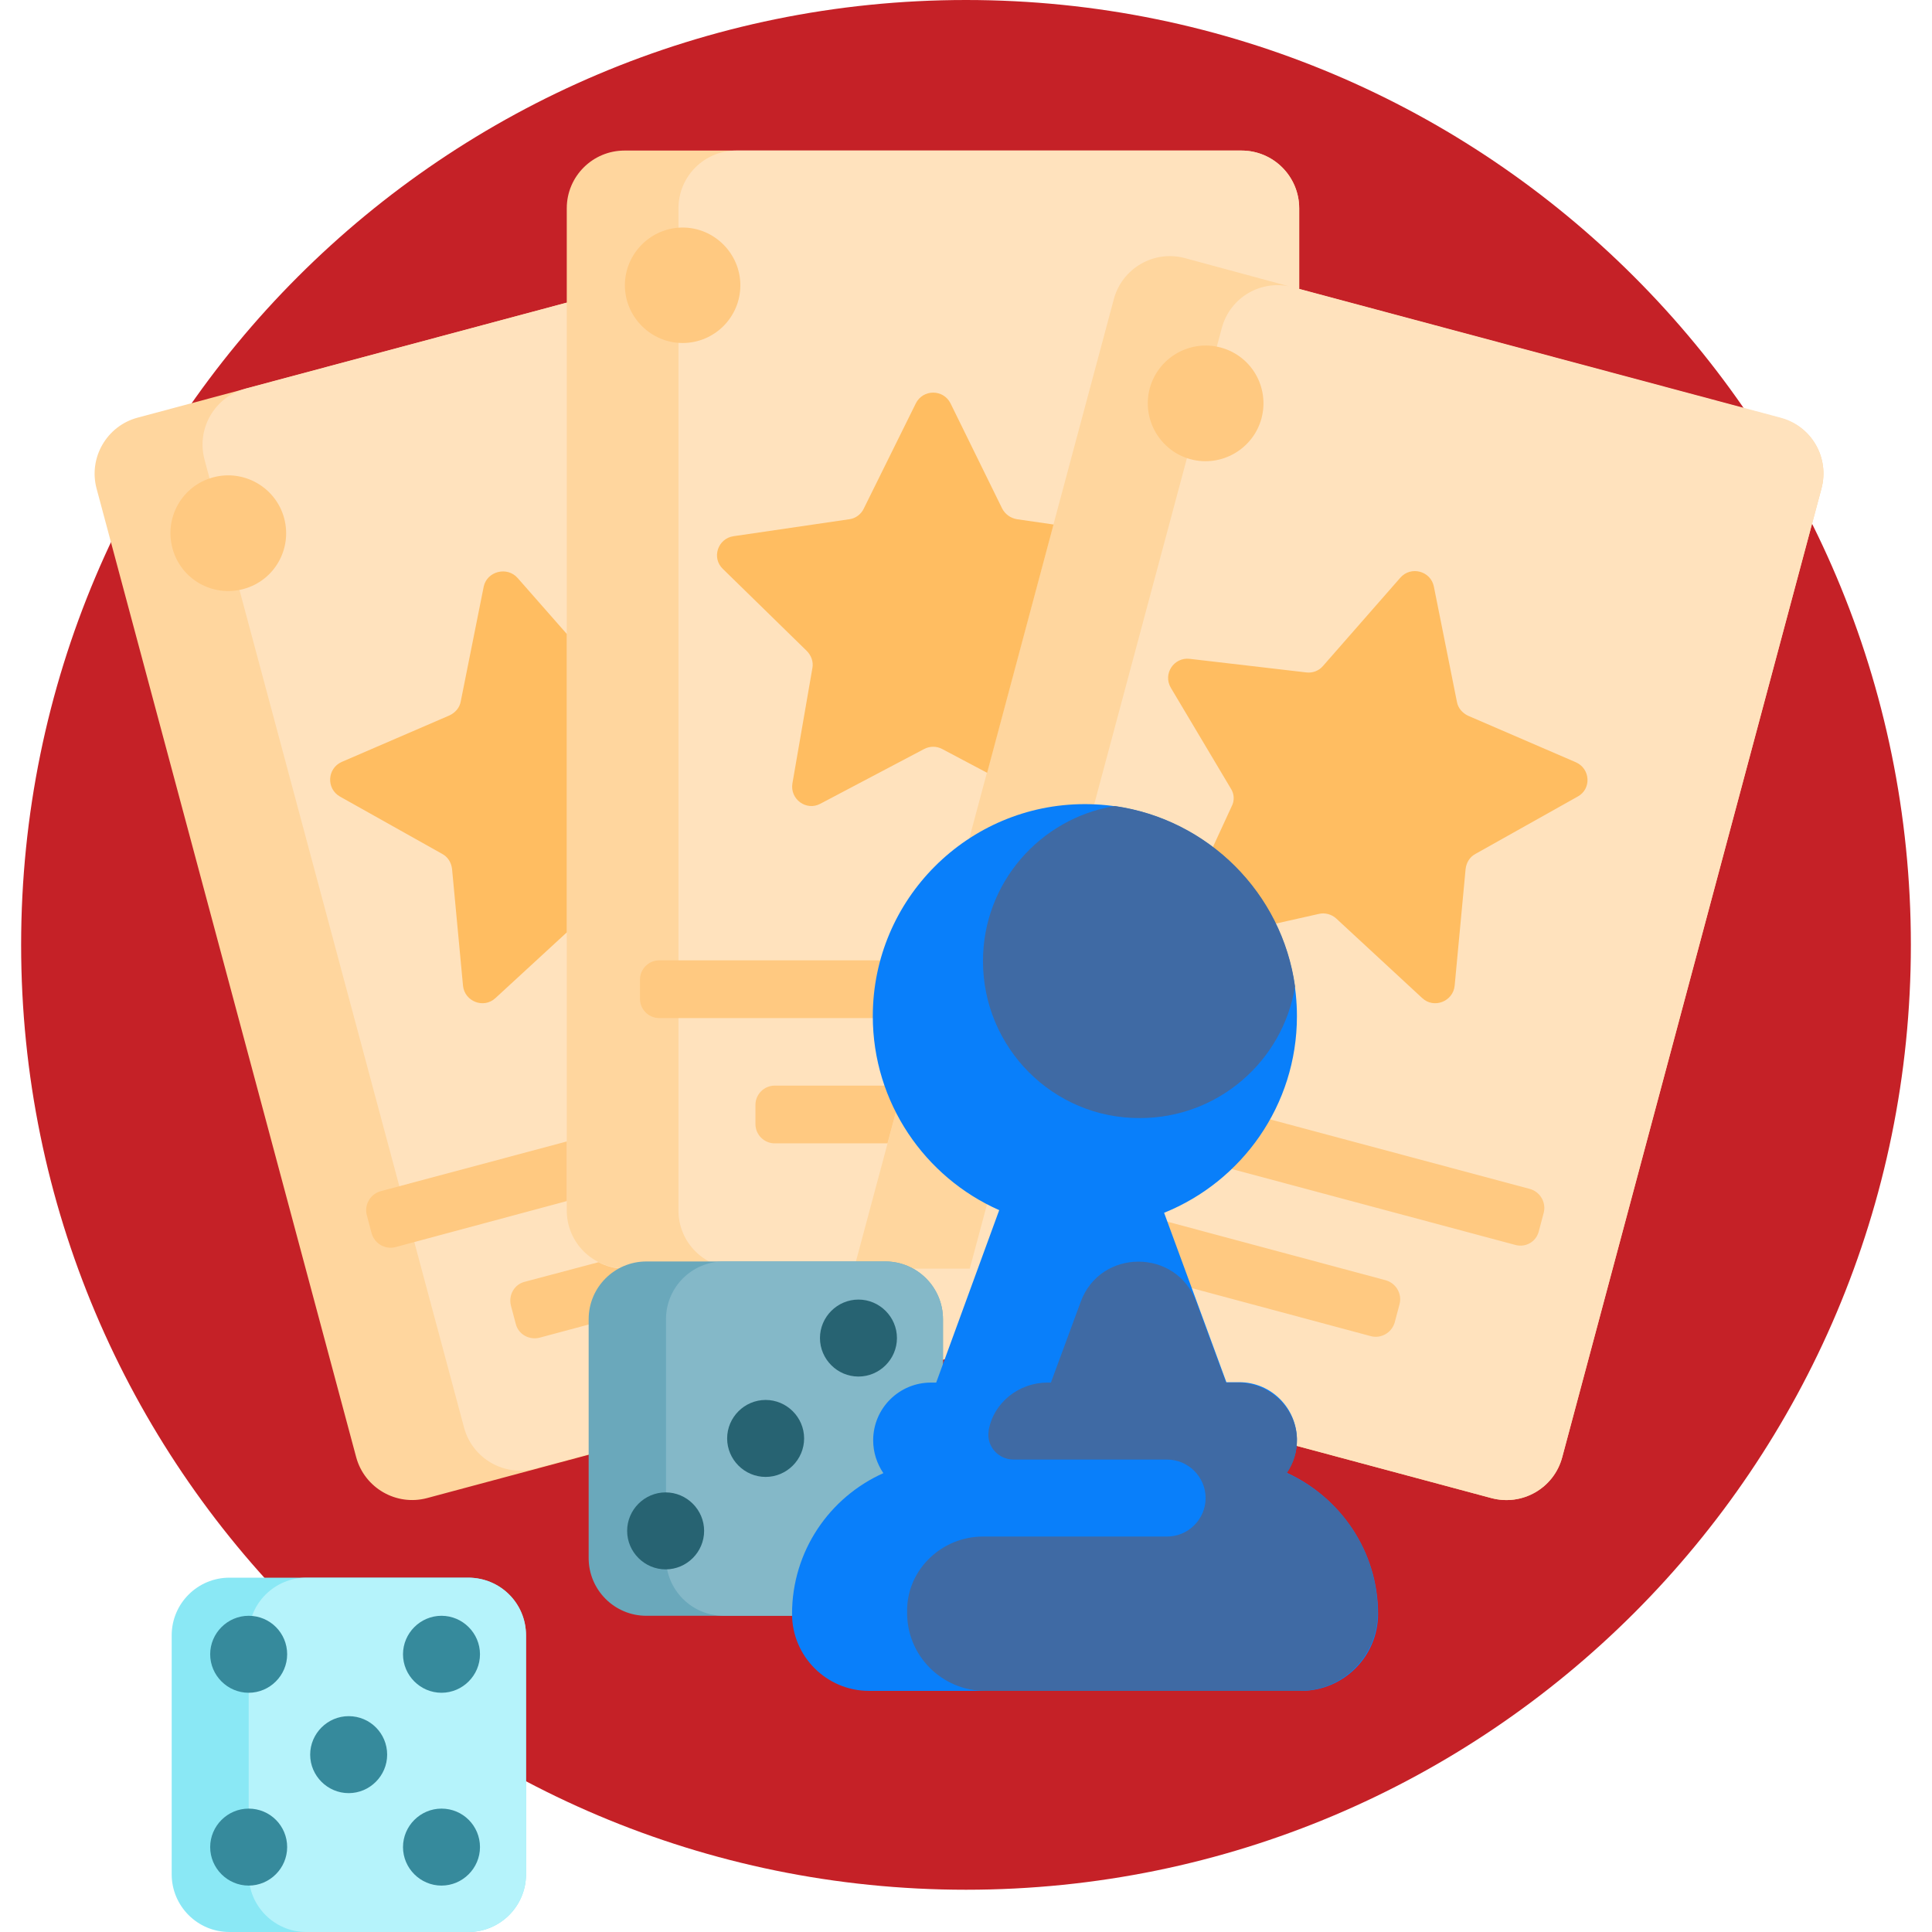 <?xml version="1.0" encoding="utf-8"?>
<!-- Generator: Adobe Illustrator 22.0.0, SVG Export Plug-In . SVG Version: 6.00 Build 0)  -->
<svg version="1.1" id="Capa_1" xmlns="http://www.w3.org/2000/svg" xmlns:xlink="http://www.w3.org/1999/xlink" x="0px" y="0px"
	 viewBox="0 0 512 512" style="enable-background:new 0 0 512 512;" xml:space="preserve">
<style type="text/css">
	.st0{fill:#C52127;}
	.st1{fill:#FFD69E;}
	.st2{fill:#FFE2BD;}
	.st3{fill:#FFBD61;}
	.st4{fill:#FFC981;}
	.st5{fill:#8AE8F5;}
	.st6{fill:#B5F3FB;}
	.st7{fill:#368A9C;}
	.st8{fill:#6AA8BB;}
	.st9{fill:#84B8C8;}
	.st10{fill:#276372;}
	.st11{fill:#097FFA;}
	.st12{fill:#3F6AA4;}
</style>
<g>
	<path class="st0" d="M506.4,250.4c0,138.3-112.1,250.4-250.4,250.4S5.6,388.7,5.6,250.4S117.7,0,256,0S506.4,112.1,506.4,250.4z"/>
	<path class="st1" d="M482.7,129.5L414,386.2c-2.2,8.2-10.6,13-18.8,10.8l-141-37.8l-141,37.8c-8.2,2.2-16.6-2.7-18.8-10.8
		L25.6,129.5c-2.2-8.2,2.7-16.6,10.8-18.8l113.8-30.5V55.2c0-8.5,6.9-15.3,15.3-15.3H329c8.5,0,15.3,6.9,15.3,15.3v21.4l127.5,34.2
		C480.1,112.9,484.9,121.3,482.7,129.5z"/>
	<path class="st2" d="M482.7,129.5L414,386.2c-2.2,8.2-10.6,13-18.8,10.8l-129.3-34.7c-2.9-0.8-5.3-2.3-7.2-4.4l-116.9,31.3
		c-8.2,2.2-16.6-2.7-18.8-10.8L54.2,121.8c-2.2-8.2,2.7-16.6,10.8-18.8l85.2-22.8v240.6c0,8.5,6.9,15.3,15.3,15.3h29.6
		c-8.5,0-15.3-6.9-15.3-15.3V55.2c0-8.5,6.9-15.3,15.3-15.3H329c8.5,0,15.3,6.9,15.3,15.3v21.4L314,68.4
		c-8.2-2.2-16.6,2.7-18.8,10.8l-68.8,256.7c0,0.1,0,0.2-0.1,0.3H257l66.8-249.3c2.2-8.2,10.6-13,18.8-10.8l129.3,34.6
		C480.1,112.9,484.9,121.3,482.7,129.5z"/>
	<path class="st3" d="M137.2,153.2l13,14.8v79.1l-18.9,17.4c-3.1,2.9-8.2,0.9-8.6-3.3l-2.9-30.9c-0.2-1.7-1.1-3.2-2.6-4l-27.1-15.2
		c-3.7-2.1-3.4-7.5,0.5-9.2l28.5-12.3c1.5-0.7,2.7-2,3-3.7l6.1-30.5C129.1,151.4,134.4,150,137.2,153.2z M265.6,134.8l-13.7-27.9
		c-1.9-3.8-7.3-3.8-9.2,0l-13.8,27.9c-0.7,1.5-2.2,2.6-3.8,2.8l-30.7,4.5c-4.2,0.6-5.9,5.8-2.8,8.7l22.2,21.7
		c1.2,1.2,1.8,2.9,1.5,4.5l-5.3,30.6c-0.7,4.2,3.7,7.4,7.4,5.4l27.5-14.5c1.5-0.8,3.3-0.8,4.8,0l11.9,6.3l17.6-65.8l-9.7-1.4
		C267.8,137.3,266.4,136.3,265.6,134.8z M417.6,202l-28.5-12.3c-1.5-0.7-2.7-2-3-3.7l-6.1-30.5c-0.8-4.2-6.1-5.6-8.9-2.4l-20.5,23.4
		c-1.1,1.3-2.8,1.9-4.4,1.7l-30.9-3.6c-4.2-0.5-7.2,4-5,7.7l15.9,26.7c0.9,1.4,1,3.2,0.2,4.7l-13,28.2c-1.8,3.8,1.6,8.1,5.8,7.1
		l30.3-6.8c1.6-0.4,3.4,0.1,4.6,1.2l22.8,21.1c3.1,2.9,8.2,0.9,8.6-3.3l2.9-30.9c0.2-1.7,1.1-3.2,2.6-4l27.1-15.2
		C421.8,209.1,421.5,203.7,417.6,202z"/>
	<path class="st4" d="M150.2,318.3l-45.4,12.2c-2.7,0.7-5.5-0.9-6.3-3.6l-1.3-4.9c-0.7-2.7,0.9-5.5,3.6-6.3l49.4-13.2V318.3z
		 M165.5,336.2c-2.5,0-4.8-0.6-6.9-1.7l-19.6,5.2c-2.7,0.7-4.3,3.5-3.6,6.3l1.3,4.9c0.7,2.7,3.5,4.3,6.3,3.6l68.6-18.4H165.5z
		 M239.3,287.7h-34c-2.8,0-5.1,2.3-5.1,5.1v5.1c0,2.8,2.3,5.1,5.1,5.1h29.9L239.3,287.7z M248.2,254.5h-73.5c-2.8,0-5.1,2.3-5.1,5.1
		v5.1c0,2.8,2.3,5.1,5.1,5.1h69.4L248.2,254.5z M407.8,326.3l1.3-4.9c0.7-2.7-0.9-5.5-3.6-6.3l-138.2-37c-2.7-0.7-5.5,0.9-6.3,3.6
		l-1.3,4.9c-0.7,2.7,0.9,5.5,3.6,6.3l138.2,37C404.3,330.7,407.1,329.1,407.8,326.3z M369.6,350.5l1.3-4.9c0.7-2.7-0.9-5.5-3.6-6.3
		l-79-21.2c-2.7-0.7-5.5,0.9-6.3,3.6l-1.3,4.9c-0.7,2.7,0.9,5.5,3.6,6.3l79,21.2C366,354.8,368.8,353.2,369.6,350.5z"/>
	<path class="st4" d="M196.2,75.6c0,8.5-6.9,15.3-15.3,15.3s-15.3-6.9-15.3-15.3s6.9-15.3,15.3-15.3S196.2,67.2,196.2,75.6z
		 M56.5,126.5c-8.2,2.2-13,10.6-10.8,18.8c2.2,8.2,10.6,13,18.8,10.8s13-10.6,10.8-18.8C73.1,129.2,64.7,124.3,56.5,126.5z
		 M323.5,92.1c-8.2-2.2-16.6,2.7-18.8,10.8c-2.2,8.2,2.7,16.6,10.8,18.8c8.2,2.2,16.6-2.7,18.8-10.8
		C336.5,102.7,331.7,94.3,323.5,92.1z"/>
	<path class="st5" d="M139.4,433.4v63.3c0,8.5-6.9,15.3-15.3,15.3H60.8c-8.5,0-15.3-6.9-15.3-15.3v-63.3c0-8.5,6.9-15.3,15.3-15.3
		h63.3C132.6,418.1,139.4,424.9,139.4,433.4z"/>
	<path class="st6" d="M139.4,433.4v63.3c0,8.5-6.9,15.3-15.3,15.3H81.2c-8.5,0-15.3-6.9-15.3-15.3v-63.3c0-8.5,6.9-15.3,15.3-15.3
		h42.8C132.6,418.1,139.4,424.9,139.4,433.4z"/>
	<path class="st7" d="M76.1,438.4c0,5.6-4.6,10.2-10.2,10.2s-10.2-4.6-10.2-10.2s4.6-10.2,10.2-10.2
		C71.6,428.2,76.1,432.8,76.1,438.4z M117,448.6c5.6,0,10.2-4.6,10.2-10.2s-4.6-10.2-10.2-10.2c-5.6,0-10.2,4.6-10.2,10.2
		S111.4,448.6,117,448.6z M65.9,479.3c-5.6,0-10.2,4.6-10.2,10.2c0,5.6,4.6,10.2,10.2,10.2c5.6,0,10.2-4.6,10.2-10.2
		C76.1,483.9,71.6,479.3,65.9,479.3z M117,479.3c-5.6,0-10.2,4.6-10.2,10.2c0,5.6,4.6,10.2,10.2,10.2c5.6,0,10.2-4.6,10.2-10.2
		C127.2,483.9,122.7,479.3,117,479.3z M92.4,454.8c-5.6,0-10.2,4.6-10.2,10.2c0,5.6,4.6,10.2,10.2,10.2s10.2-4.6,10.2-10.2
		S98.1,454.8,92.4,454.8z"/>
	<path class="st8" d="M249.9,349.6v63.3c0,8.5-6.9,15.3-15.3,15.3h-63.3c-8.5,0-15.3-6.9-15.3-15.3v-63.3c0-8.5,6.9-15.3,15.3-15.3
		h63.3C243,334.3,249.9,341.1,249.9,349.6z"/>
	<path class="st9" d="M249.9,349.6v63.3c0,8.5-6.9,15.3-15.3,15.3h-42.8c-8.5,0-15.3-6.9-15.3-15.3v-63.3c0-8.5,6.9-15.3,15.3-15.3
		h42.8C243,334.3,249.9,341.1,249.9,349.6z"/>
	<path class="st10" d="M237.7,354.6c0,5.6-4.6,10.2-10.2,10.2s-10.2-4.6-10.2-10.2c0-5.6,4.6-10.2,10.2-10.2S237.7,349,237.7,354.6z
		 M176.4,395.5c-5.6,0-10.2,4.6-10.2,10.2c0,5.6,4.6,10.2,10.2,10.2s10.2-4.6,10.2-10.2C186.6,400.1,182,395.5,176.4,395.5z
		 M202.9,371c-5.6,0-10.2,4.6-10.2,10.2c0,5.6,4.6,10.2,10.2,10.2s10.2-4.6,10.2-10.2C213.1,375.6,208.5,371,202.9,371z"/>
	<path class="st11" d="M365.2,427.7c0,11.3-9.2,20.4-20.4,20.4H230.3c-11.3,0-20.4-9.2-20.4-20.4c0-16.6,9.9-30.9,24.2-37.3
		c-1.7-2.5-2.7-5.5-2.7-8.7c0-8.5,6.9-15.3,15.3-15.3h1.4l16.7-45.7c-19.7-8.7-33.5-28.5-33.5-51.4c0-31,25.2-56.2,56.2-56.2
		s56.2,25.2,56.2,56.2c0,23.6-14.6,43.8-35.2,52.1l16.5,44.9h3.4c8.5,0,15.3,6.9,15.3,15.3c0,3.2-1,6.2-2.7,8.7
		C355.2,396.8,365.2,411.1,365.2,427.7z"/>
	<path class="st12" d="M260.5,254.7c0-20.7,15.1-37.8,34.9-41.1c24.8,3.5,44.4,23.1,47.8,47.8c-3.2,19.8-20.4,34.9-41.1,34.9
		C279.1,296.4,260.5,277.7,260.5,254.7z M341,390.4c1.8-2.6,2.8-5.8,2.7-9.2c-0.3-8.3-7.4-14.8-15.8-14.8h-3l-7.9-21.4
		c-5.2-14.2-25.4-14.2-30.6,0l-7.9,21.4h-0.9c-7.6,0-14.3,5.3-15.6,12.7c0,0.1,0,0.1,0,0.2c-0.6,4,2.6,7.5,6.6,7.5h40.7
		c5.6,0,10.2,4.6,10.2,10.2s-4.6,10.2-10.2,10.2h-48.8c-10.7,0-19.8,8.4-20.1,19.1c0,0.3,0,0.5,0,0.8c-0.2,11.6,9.2,21,20.7,21h83.4
		c11.4,0,20.6-9.3,20.6-20.7C365.1,411,355.2,396.8,341,390.4z"/>
</g>
</svg>
